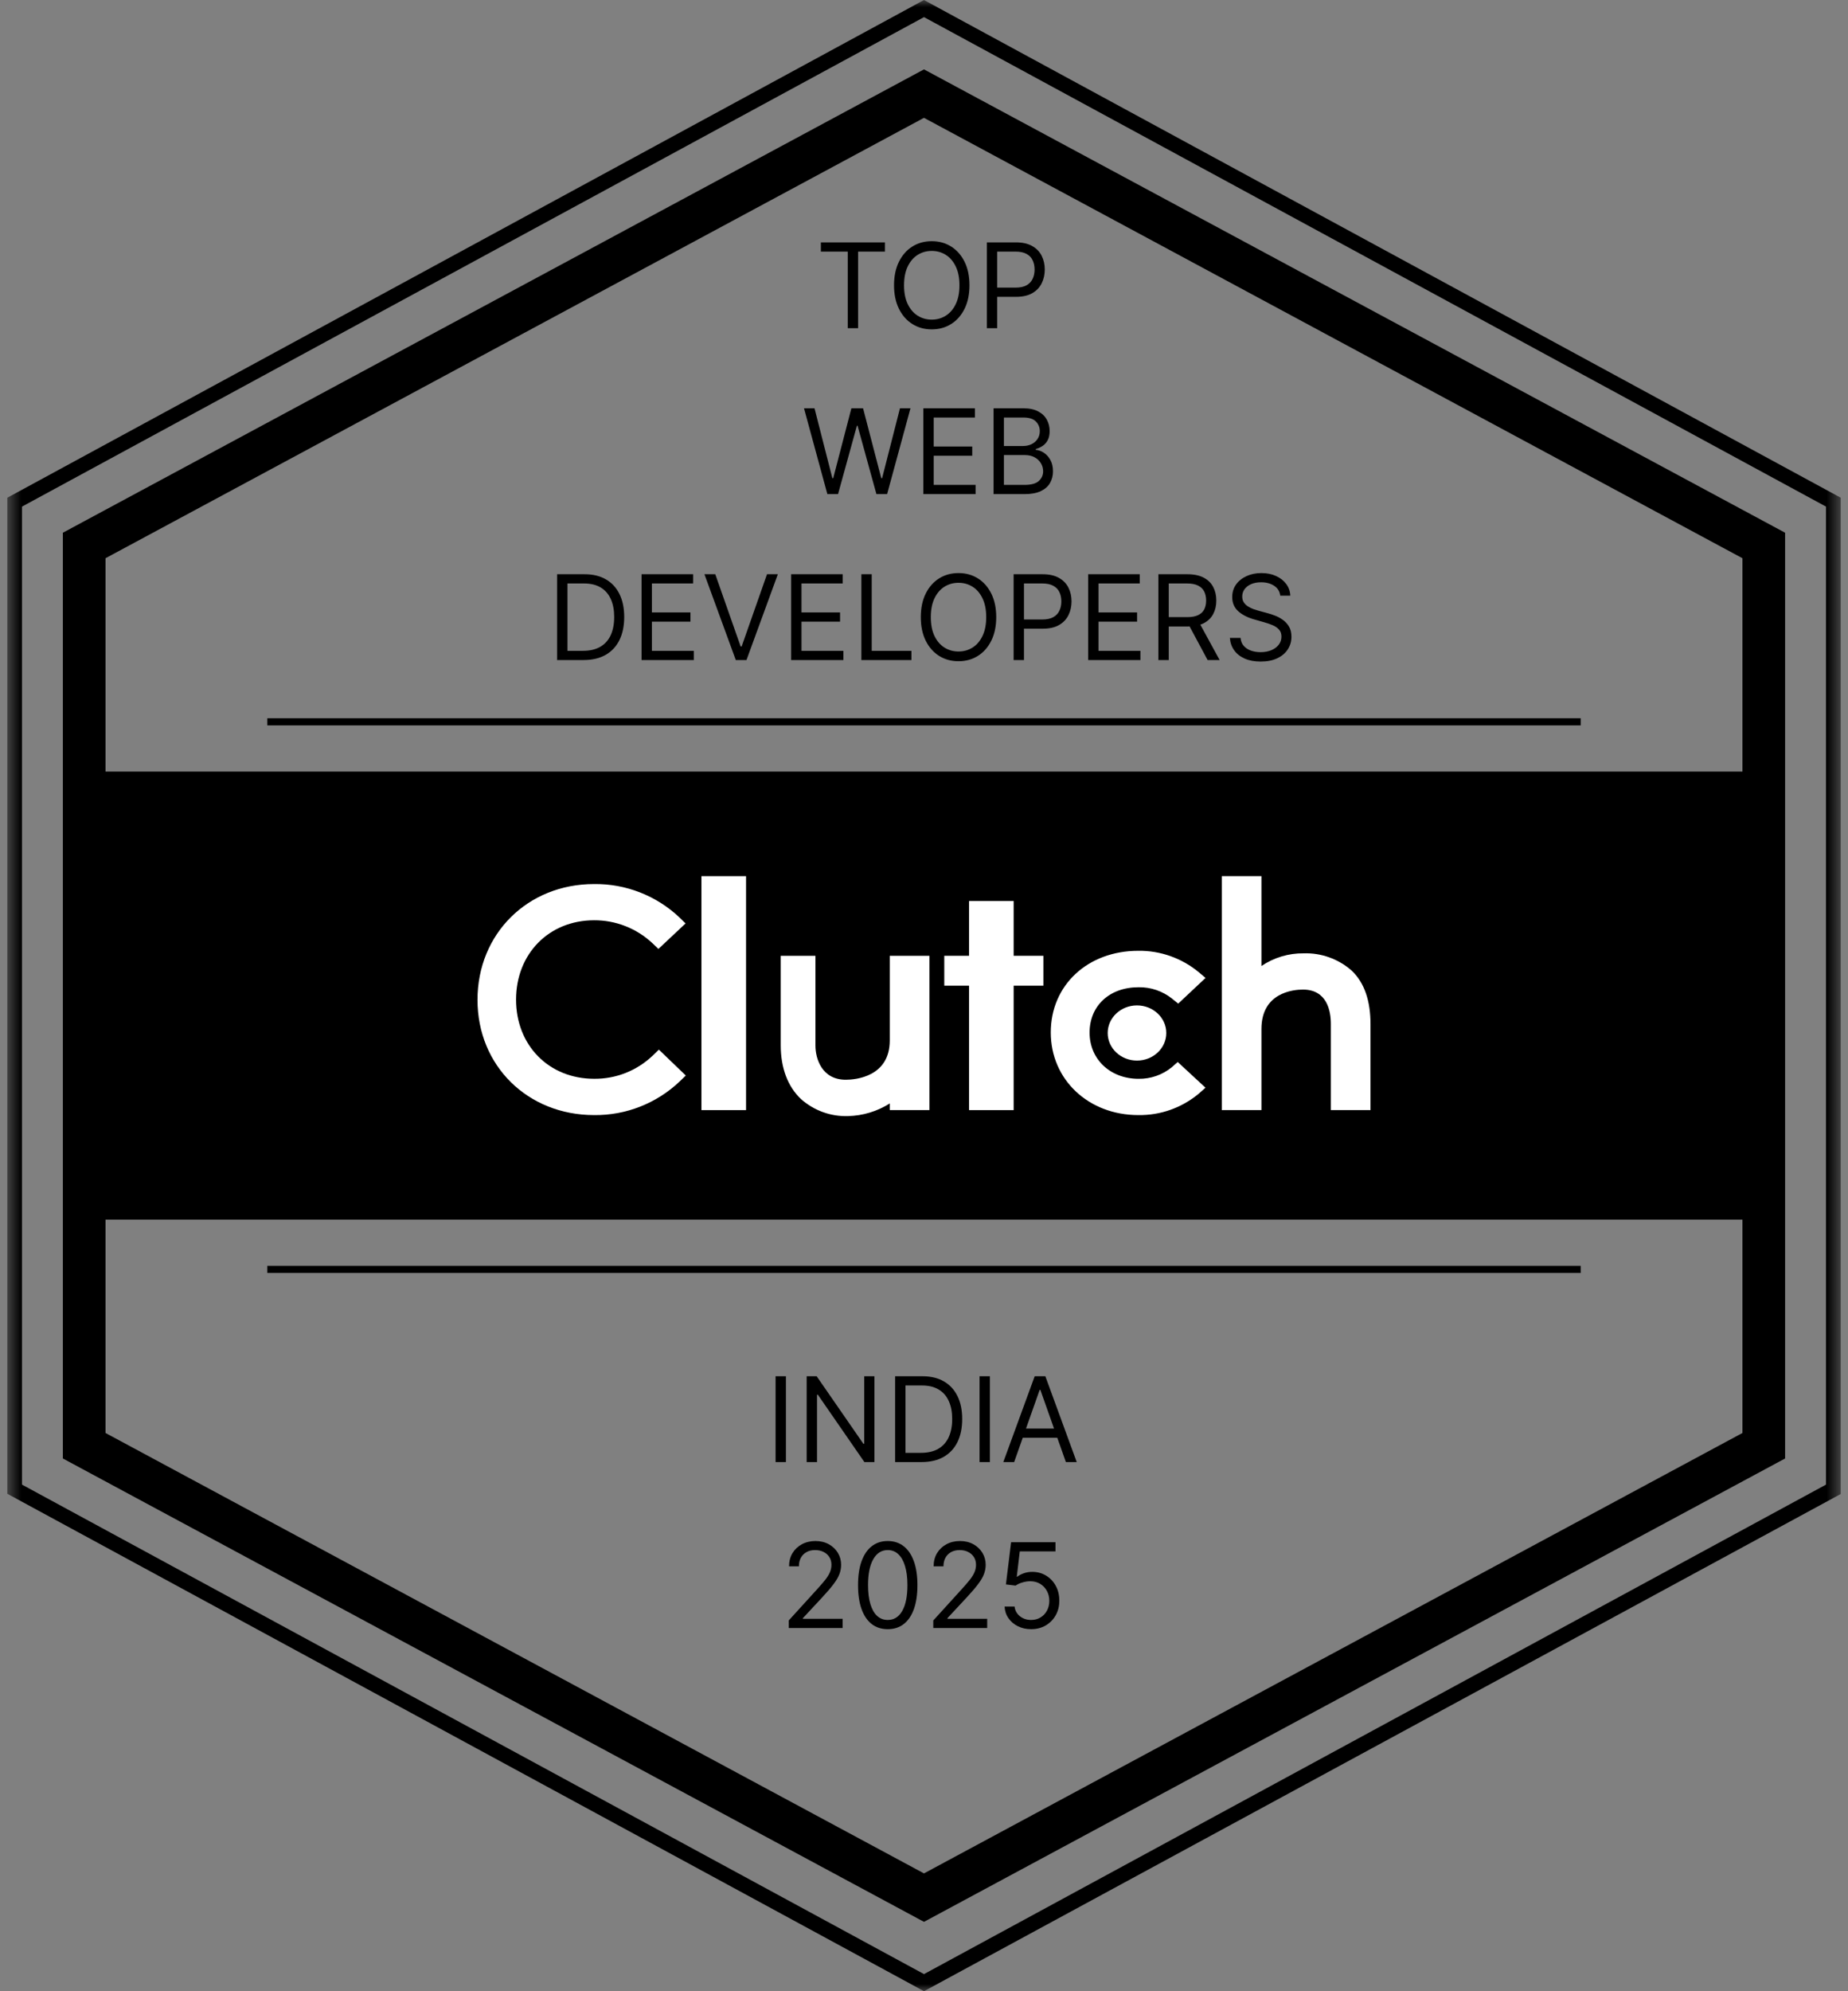 <?xml version="1.0" encoding="UTF-8"?>
<svg xmlns="http://www.w3.org/2000/svg" width="130" height="140" viewBox="0 0 130 140" fill="none">
  <rect x="0" y="0" width="130" height="140" fill="#808080" stroke="none"/>
  <g clip-path="url(#clip0_6851_3404)">
    <mask id="mask0_6851_3404" style="mask-type:luminance" maskUnits="userSpaceOnUse" x="0" y="0" width="130" height="140">
      <path d="M129.5 0H0.5V140H129.5V0Z" fill="white"></path>
    </mask>
    <g mask="url(#mask0_6851_3404)">
      <path d="M65 140L64.756 139.866L0.5 105.017V35L0.775 34.853L65 0L65.244 0.134L129.5 35V105.035L65 140ZM1.546 104.38L65 138.796L128.454 104.38V35.62L65 1.204L1.546 35.62V104.38Z" fill="black"></path>
      <path d="M124.075 38.352V101.647L64.999 133.419L5.922 101.647V38.352L64.999 6.581L124.075 38.352Z" stroke="black" stroke-width="3"></path>
      <path d="M124.205 54.25H5.664V85.75H124.205V54.25Z" fill="black"></path>
      <path d="M18.805 89.25H111.197" stroke="black" stroke-width="0.5" stroke-miterlimit="10"></path>
      <path d="M18.805 50.75H111.197" stroke="black" stroke-width="0.5" stroke-miterlimit="10"></path>
      <path d="M52.482 61.6H49.344V78.05H52.482V61.6Z" fill="white"></path>
      <path d="M62.592 73.15C62.592 75.712 60.176 75.915 59.499 75.915C57.805 75.915 57.362 74.417 57.362 73.514V67.2H54.922V73.5C54.922 75.09 55.42 76.401 56.347 77.274C57.26 78.083 58.446 78.512 59.663 78.47C60.702 78.444 61.714 78.137 62.592 77.581V78.05H65.381V67.2H62.592V73.15Z" fill="white"></path>
      <path d="M71.307 63.35H68.169V67.2H66.426V69.3H68.169V78.05H71.307V69.3H73.399V67.2H71.307V63.35Z" fill="white"></path>
      <path d="M82.433 75.034C81.773 75.574 80.945 75.863 80.093 75.849C78.106 75.849 76.648 74.48 76.648 72.601C76.648 70.721 78.042 69.412 80.093 69.412C80.948 69.396 81.781 69.68 82.45 70.213L82.882 70.563L84.806 68.757L84.325 68.351C83.13 67.362 81.623 66.829 80.075 66.85C76.508 66.85 73.918 69.269 73.918 72.59C73.918 75.911 76.572 78.4 80.075 78.4C81.631 78.425 83.144 77.887 84.339 76.885L84.802 76.475L82.85 74.669L82.431 75.034H82.433Z" fill="white"></path>
      <path d="M95.063 68.222C94.133 67.414 92.935 66.987 91.706 67.028C90.65 67.015 89.615 67.325 88.738 67.917V61.6H85.949V78.05H88.738V72.345C88.738 69.784 90.98 69.576 91.657 69.576C93.351 69.576 93.62 71.077 93.62 71.981V78.05H96.409V71.995C96.409 70.406 96.004 69.097 95.063 68.222Z" fill="white"></path>
      <path d="M79.983 74.568C81.121 74.568 82.044 73.7 82.044 72.629C82.044 71.558 81.121 70.689 79.983 70.689C78.845 70.689 77.922 71.558 77.922 72.629C77.922 73.7 78.845 74.568 79.983 74.568Z" fill="white"></path>
      <path d="M45.901 74.231C44.793 75.284 43.32 75.864 41.793 75.847C38.614 75.847 36.303 73.502 36.303 70.282C36.303 67.062 38.614 64.703 41.793 64.703C43.311 64.695 44.775 65.27 45.887 66.307L46.319 66.716L48.227 64.925L47.808 64.515C46.185 62.974 44.027 62.129 41.793 62.156C37.111 62.156 33.59 65.656 33.59 70.297C33.59 74.937 37.125 78.4 41.793 78.4C44.035 78.426 46.199 77.573 47.825 76.024L48.243 75.618L46.35 73.798L45.901 74.232V74.231Z" fill="white"></path>
      <path d="M57.746 17.689V17.041H62.254V17.689H60.364V23.074H59.636V17.689H57.746ZM68.198 20.057C68.198 20.694 68.084 21.244 67.855 21.707C67.626 22.171 67.312 22.528 66.913 22.779C66.514 23.031 66.058 23.157 65.545 23.157C65.033 23.157 64.577 23.031 64.177 22.779C63.778 22.528 63.465 22.171 63.236 21.707C63.007 21.244 62.892 20.694 62.892 20.057C62.892 19.421 63.007 18.871 63.236 18.407C63.465 17.944 63.778 17.587 64.177 17.335C64.577 17.084 65.033 16.958 65.545 16.958C66.058 16.958 66.514 17.084 66.913 17.335C67.312 17.587 67.626 17.944 67.855 18.407C68.084 18.871 68.198 19.421 68.198 20.057ZM67.494 20.057C67.494 19.535 67.407 19.094 67.233 18.735C67.06 18.375 66.827 18.103 66.531 17.918C66.238 17.734 65.909 17.642 65.545 17.642C65.181 17.642 64.852 17.734 64.556 17.918C64.263 18.103 64.029 18.375 63.855 18.735C63.682 19.094 63.596 19.535 63.596 20.057C63.596 20.58 63.682 21.021 63.855 21.38C64.029 21.74 64.263 22.012 64.556 22.196C64.852 22.381 65.181 22.473 65.545 22.473C65.909 22.473 66.238 22.381 66.531 22.196C66.827 22.012 67.06 21.74 67.233 21.38C67.407 21.021 67.494 20.58 67.494 20.057ZM69.422 23.074V17.041H71.453C71.924 17.041 72.31 17.126 72.609 17.297C72.91 17.466 73.133 17.695 73.278 17.983C73.423 18.272 73.495 18.594 73.495 18.95C73.495 19.305 73.423 19.628 73.278 19.919C73.135 20.21 72.914 20.441 72.615 20.614C72.316 20.785 71.932 20.87 71.465 20.87H70.009V20.222H71.441C71.764 20.222 72.023 20.166 72.219 20.055C72.414 19.942 72.556 19.791 72.644 19.601C72.734 19.408 72.779 19.191 72.779 18.95C72.779 18.708 72.734 18.492 72.644 18.302C72.556 18.111 72.413 17.962 72.216 17.854C72.018 17.744 71.756 17.689 71.429 17.689H70.15V23.074H69.422Z" fill="black"></path>
      <path d="M58.202 34.741L56.559 28.707H57.298L58.554 33.621H58.613L59.892 28.707H60.714L61.994 33.621H62.053L63.309 28.707H64.048L62.405 34.741H61.653L60.327 29.933H60.28L58.953 34.741H58.202ZM64.955 34.741V28.707H68.582V29.355H65.683V31.394H68.394V32.042H65.683V34.093H68.629V34.741H64.955ZM69.894 34.741V28.707H71.996C72.414 28.707 72.759 28.78 73.031 28.925C73.303 29.068 73.506 29.262 73.639 29.505C73.772 29.747 73.838 30.015 73.838 30.31C73.838 30.569 73.792 30.783 73.701 30.952C73.611 31.121 73.491 31.254 73.342 31.353C73.196 31.451 73.036 31.523 72.864 31.57V31.63C73.048 31.641 73.233 31.706 73.419 31.824C73.605 31.942 73.76 32.111 73.885 32.331C74.011 32.551 74.073 32.82 74.073 33.138C74.073 33.441 74.005 33.712 73.868 33.954C73.731 34.196 73.515 34.387 73.219 34.529C72.924 34.67 72.539 34.741 72.066 34.741H69.894ZM70.622 34.093H72.066C72.541 34.093 72.879 34 73.078 33.816C73.28 33.629 73.381 33.403 73.381 33.138C73.381 32.934 73.329 32.745 73.225 32.572C73.121 32.398 72.974 32.258 72.782 32.154C72.59 32.048 72.363 31.995 72.101 31.995H70.622V34.093ZM70.622 31.358H71.972C72.191 31.358 72.389 31.315 72.565 31.229C72.743 31.142 72.884 31.021 72.987 30.863C73.093 30.706 73.146 30.522 73.146 30.31C73.146 30.044 73.054 29.82 72.87 29.635C72.686 29.448 72.394 29.355 71.996 29.355H70.622V31.358Z" fill="black"></path>
      <path d="M41.046 46.407H39.191V40.374H41.128C41.712 40.374 42.21 40.494 42.625 40.736C43.04 40.975 43.358 41.32 43.579 41.77C43.8 42.218 43.911 42.754 43.911 43.379C43.911 44.007 43.799 44.548 43.576 45.002C43.353 45.454 43.028 45.801 42.602 46.045C42.175 46.286 41.657 46.407 41.046 46.407ZM39.919 45.759H40.999C41.496 45.759 41.908 45.663 42.235 45.47C42.562 45.278 42.805 45.004 42.966 44.648C43.126 44.293 43.206 43.87 43.206 43.379C43.206 42.892 43.127 42.472 42.968 42.121C42.81 41.767 42.573 41.496 42.258 41.307C41.943 41.117 41.551 41.022 41.081 41.022H39.919V45.759ZM45.131 46.407V40.374H48.759V41.022H45.859V43.06H48.571V43.709H45.859V45.759H48.806V46.407H45.131ZM50.317 40.374L52.102 45.453H52.172L53.956 40.374H54.719L52.512 46.407H51.761L49.554 40.374H50.317ZM55.655 46.407V40.374H59.283V41.022H56.383V43.06H59.095V43.709H56.383V45.759H59.33V46.407H55.655ZM60.595 46.407V40.374H61.322V45.759H64.116V46.407H60.595ZM70.081 43.39C70.081 44.027 69.966 44.577 69.737 45.04C69.508 45.504 69.194 45.861 68.795 46.113C68.396 46.364 67.94 46.49 67.427 46.49C66.915 46.49 66.459 46.364 66.06 46.113C65.661 45.861 65.347 45.504 65.118 45.04C64.889 44.577 64.775 44.027 64.775 43.39C64.775 42.754 64.889 42.204 65.118 41.74C65.347 41.277 65.661 40.92 66.06 40.668C66.459 40.417 66.915 40.291 67.427 40.291C67.94 40.291 68.396 40.417 68.795 40.668C69.194 40.92 69.508 41.277 69.737 41.74C69.966 42.204 70.081 42.754 70.081 43.39ZM69.376 43.39C69.376 42.868 69.289 42.427 69.115 42.068C68.943 41.708 68.709 41.436 68.414 41.251C68.12 41.067 67.791 40.975 67.427 40.975C67.064 40.975 66.734 41.067 66.438 41.251C66.145 41.436 65.911 41.708 65.737 42.068C65.565 42.427 65.479 42.868 65.479 43.39C65.479 43.913 65.565 44.354 65.737 44.713C65.911 45.073 66.145 45.345 66.438 45.529C66.734 45.714 67.064 45.806 67.427 45.806C67.791 45.806 68.12 45.714 68.414 45.529C68.709 45.345 68.943 45.073 69.115 44.713C69.289 44.354 69.376 43.913 69.376 43.39ZM71.304 46.407V40.374H73.335C73.807 40.374 74.192 40.459 74.491 40.63C74.793 40.799 75.016 41.028 75.161 41.316C75.305 41.605 75.378 41.927 75.378 42.283C75.378 42.638 75.305 42.961 75.161 43.252C75.018 43.543 74.797 43.774 74.497 43.947C74.198 44.118 73.814 44.203 73.347 44.203H71.891V43.555H73.323C73.646 43.555 73.905 43.499 74.101 43.388C74.297 43.276 74.439 43.124 74.527 42.934C74.617 42.741 74.662 42.524 74.662 42.283C74.662 42.041 74.617 41.825 74.527 41.635C74.439 41.444 74.296 41.295 74.098 41.187C73.9 41.077 73.638 41.022 73.312 41.022H72.032V46.407H71.304ZM76.55 46.407V40.374H80.177V41.022H77.278V43.06H79.99V43.709H77.278V45.759H80.224V46.407H76.55ZM81.489 46.407V40.374H83.52C83.99 40.374 84.375 40.454 84.677 40.615C84.978 40.774 85.201 40.993 85.346 41.272C85.49 41.551 85.563 41.868 85.563 42.224C85.563 42.579 85.49 42.895 85.346 43.169C85.201 43.444 84.979 43.66 84.679 43.818C84.38 43.973 83.998 44.05 83.532 44.05H81.888V43.39H83.508C83.829 43.39 84.088 43.343 84.283 43.249C84.481 43.155 84.624 43.021 84.712 42.848C84.802 42.673 84.847 42.465 84.847 42.224C84.847 41.982 84.802 41.771 84.712 41.59C84.622 41.41 84.478 41.27 84.28 41.172C84.083 41.072 83.821 41.022 83.497 41.022H82.217V46.407H81.489ZM84.318 43.697L85.797 46.407H84.952L83.497 43.697H84.318ZM90.062 41.882C90.027 41.583 89.884 41.352 89.634 41.187C89.383 41.022 89.076 40.939 88.712 40.939C88.446 40.939 88.214 40.983 88.014 41.069C87.816 41.155 87.662 41.274 87.55 41.425C87.441 41.577 87.386 41.748 87.386 41.941C87.386 42.102 87.424 42.24 87.5 42.356C87.579 42.47 87.678 42.566 87.8 42.642C87.921 42.717 88.048 42.779 88.181 42.828C88.314 42.875 88.437 42.913 88.548 42.943L89.159 43.108C89.315 43.149 89.489 43.206 89.681 43.279C89.875 43.351 90.059 43.45 90.236 43.576C90.414 43.7 90.56 43.859 90.676 44.053C90.791 44.248 90.849 44.486 90.849 44.769C90.849 45.095 90.764 45.39 90.594 45.653C90.425 45.916 90.179 46.125 89.854 46.281C89.531 46.436 89.139 46.513 88.677 46.513C88.247 46.513 87.874 46.444 87.559 46.304C87.246 46.165 86.999 45.97 86.82 45.721C86.641 45.471 86.541 45.182 86.517 44.852H87.269C87.288 45.08 87.364 45.268 87.498 45.417C87.632 45.565 87.803 45.675 88.008 45.747C88.216 45.818 88.439 45.853 88.677 45.853C88.955 45.853 89.204 45.808 89.426 45.718C89.647 45.626 89.822 45.498 89.951 45.335C90.08 45.17 90.145 44.977 90.145 44.757C90.145 44.557 90.089 44.394 89.977 44.268C89.866 44.143 89.719 44.04 89.537 43.962C89.355 43.883 89.159 43.815 88.947 43.756L88.208 43.544C87.738 43.408 87.366 43.215 87.093 42.963C86.819 42.712 86.682 42.383 86.682 41.976C86.682 41.638 86.773 41.344 86.955 41.092C87.138 40.839 87.385 40.643 87.694 40.503C88.005 40.362 88.352 40.291 88.736 40.291C89.123 40.291 89.468 40.361 89.769 40.5C90.07 40.638 90.309 40.826 90.485 41.066C90.663 41.306 90.757 41.578 90.767 41.882H90.062Z" fill="black"></path>
      <path d="M55.286 96.763V102.796H54.559V96.763H55.286ZM61.512 96.763V102.796H60.807L57.532 98.059H57.474V102.796H56.746V96.763H57.45L60.737 101.512H60.796V96.763H61.512ZM64.823 102.796H62.968V96.763H64.905C65.488 96.763 65.987 96.883 66.402 97.125C66.817 97.365 67.135 97.709 67.356 98.159C67.577 98.607 67.687 99.143 67.687 99.768C67.687 100.396 67.576 100.937 67.353 101.391C67.13 101.843 66.805 102.19 66.378 102.434C65.952 102.675 65.433 102.796 64.823 102.796ZM63.696 102.148H64.776C65.273 102.148 65.685 102.052 66.012 101.859C66.338 101.667 66.582 101.393 66.742 101.037C66.903 100.682 66.983 100.259 66.983 99.768C66.983 99.281 66.904 98.861 66.745 98.51C66.587 98.156 66.35 97.885 66.035 97.697C65.72 97.506 65.328 97.411 64.858 97.411H63.696V102.148ZM69.636 96.763V102.796H68.908V96.763H69.636ZM71.342 102.796H70.579L72.786 96.763H73.537L75.744 102.796H74.981L73.185 97.717H73.138L71.342 102.796ZM71.624 100.439H74.699V101.088H71.624V100.439Z" fill="black"></path>
      <path d="M55.484 114.463V113.933L57.468 111.752C57.701 111.497 57.893 111.275 58.044 111.087C58.194 110.896 58.306 110.717 58.378 110.55C58.452 110.381 58.49 110.205 58.49 110.02C58.49 109.808 58.439 109.624 58.337 109.469C58.237 109.314 58.1 109.194 57.926 109.11C57.752 109.025 57.556 108.983 57.339 108.983C57.108 108.983 56.907 109.031 56.735 109.127C56.564 109.222 56.432 109.354 56.338 109.525C56.246 109.696 56.2 109.896 56.2 110.126H55.508C55.508 109.773 55.589 109.462 55.751 109.195C55.914 108.928 56.135 108.72 56.415 108.571C56.697 108.421 57.013 108.347 57.363 108.347C57.715 108.347 58.027 108.421 58.299 108.571C58.571 108.72 58.784 108.921 58.939 109.175C59.093 109.428 59.17 109.71 59.17 110.02C59.17 110.242 59.13 110.459 59.05 110.671C58.972 110.881 58.835 111.116 58.639 111.375C58.446 111.633 58.177 111.947 57.832 112.318L56.482 113.768V113.815H59.276V114.463H55.484ZM62.449 114.545C62.006 114.545 61.63 114.425 61.319 114.183C61.008 113.939 60.77 113.587 60.605 113.125C60.441 112.662 60.359 112.102 60.359 111.446C60.359 110.794 60.441 110.237 60.605 109.776C60.772 109.312 61.011 108.959 61.322 108.715C61.635 108.469 62.01 108.347 62.449 108.347C62.887 108.347 63.261 108.469 63.573 108.715C63.886 108.959 64.124 109.312 64.289 109.776C64.455 110.237 64.538 110.794 64.538 111.446C64.538 112.102 64.456 112.662 64.292 113.125C64.127 113.587 63.889 113.939 63.578 114.183C63.267 114.425 62.891 114.545 62.449 114.545ZM62.449 113.897C62.887 113.897 63.227 113.685 63.47 113.261C63.712 112.837 63.834 112.232 63.834 111.446C63.834 110.924 63.778 110.479 63.666 110.111C63.557 109.744 63.398 109.464 63.191 109.272C62.986 109.079 62.738 108.983 62.449 108.983C62.014 108.983 61.675 109.198 61.43 109.628C61.186 110.056 61.063 110.662 61.063 111.446C61.063 111.969 61.118 112.412 61.228 112.778C61.337 113.143 61.495 113.421 61.7 113.611C61.908 113.802 62.157 113.897 62.449 113.897ZM65.653 114.463V113.933L67.637 111.752C67.87 111.497 68.062 111.275 68.212 111.087C68.363 110.896 68.475 110.717 68.547 110.55C68.621 110.381 68.659 110.205 68.659 110.02C68.659 109.808 68.608 109.624 68.506 109.469C68.406 109.314 68.269 109.194 68.095 109.11C67.921 109.025 67.725 108.983 67.508 108.983C67.277 108.983 67.076 109.031 66.903 109.127C66.733 109.222 66.601 109.354 66.507 109.525C66.415 109.696 66.369 109.896 66.369 110.126H65.677C65.677 109.773 65.758 109.462 65.92 109.195C66.083 108.928 66.304 108.72 66.584 108.571C66.865 108.421 67.181 108.347 67.532 108.347C67.884 108.347 68.196 108.421 68.468 108.571C68.74 108.72 68.953 108.921 69.108 109.175C69.262 109.428 69.339 109.71 69.339 110.02C69.339 110.242 69.299 110.459 69.219 110.671C69.141 110.881 69.004 111.116 68.808 111.375C68.615 111.633 68.346 111.947 68.001 112.318L66.651 113.768V113.815H69.445V114.463H65.653ZM72.535 114.545C72.191 114.545 71.881 114.477 71.605 114.339C71.329 114.202 71.108 114.013 70.942 113.773C70.775 113.534 70.684 113.261 70.669 112.954H71.373C71.401 113.227 71.524 113.453 71.743 113.632C71.964 113.809 72.228 113.897 72.535 113.897C72.782 113.897 73.001 113.839 73.193 113.723C73.386 113.608 73.538 113.448 73.647 113.246C73.759 113.042 73.815 112.811 73.815 112.554C73.815 112.291 73.757 112.056 73.642 111.85C73.528 111.641 73.372 111.477 73.172 111.358C72.973 111.238 72.745 111.177 72.488 111.175C72.305 111.173 72.116 111.202 71.922 111.26C71.728 111.317 71.569 111.391 71.444 111.481L70.763 111.399L71.127 108.429H74.249V109.077H71.737L71.526 110.857H71.561C71.684 110.759 71.839 110.677 72.025 110.612C72.21 110.547 72.404 110.515 72.606 110.515C72.974 110.515 73.301 110.603 73.589 110.78C73.878 110.955 74.105 111.195 74.27 111.499C74.436 111.804 74.519 112.151 74.519 112.542C74.519 112.927 74.433 113.271 74.261 113.573C74.091 113.874 73.856 114.111 73.557 114.286C73.257 114.459 72.917 114.545 72.535 114.545Z" fill="black"></path>
    </g>
  </g>
  <defs>
    <clipPath id="clip0_6851_3404">
      <rect width="129" height="140" fill="white" transform="translate(0.5)"></rect>
    </clipPath>
  </defs>
</svg>
